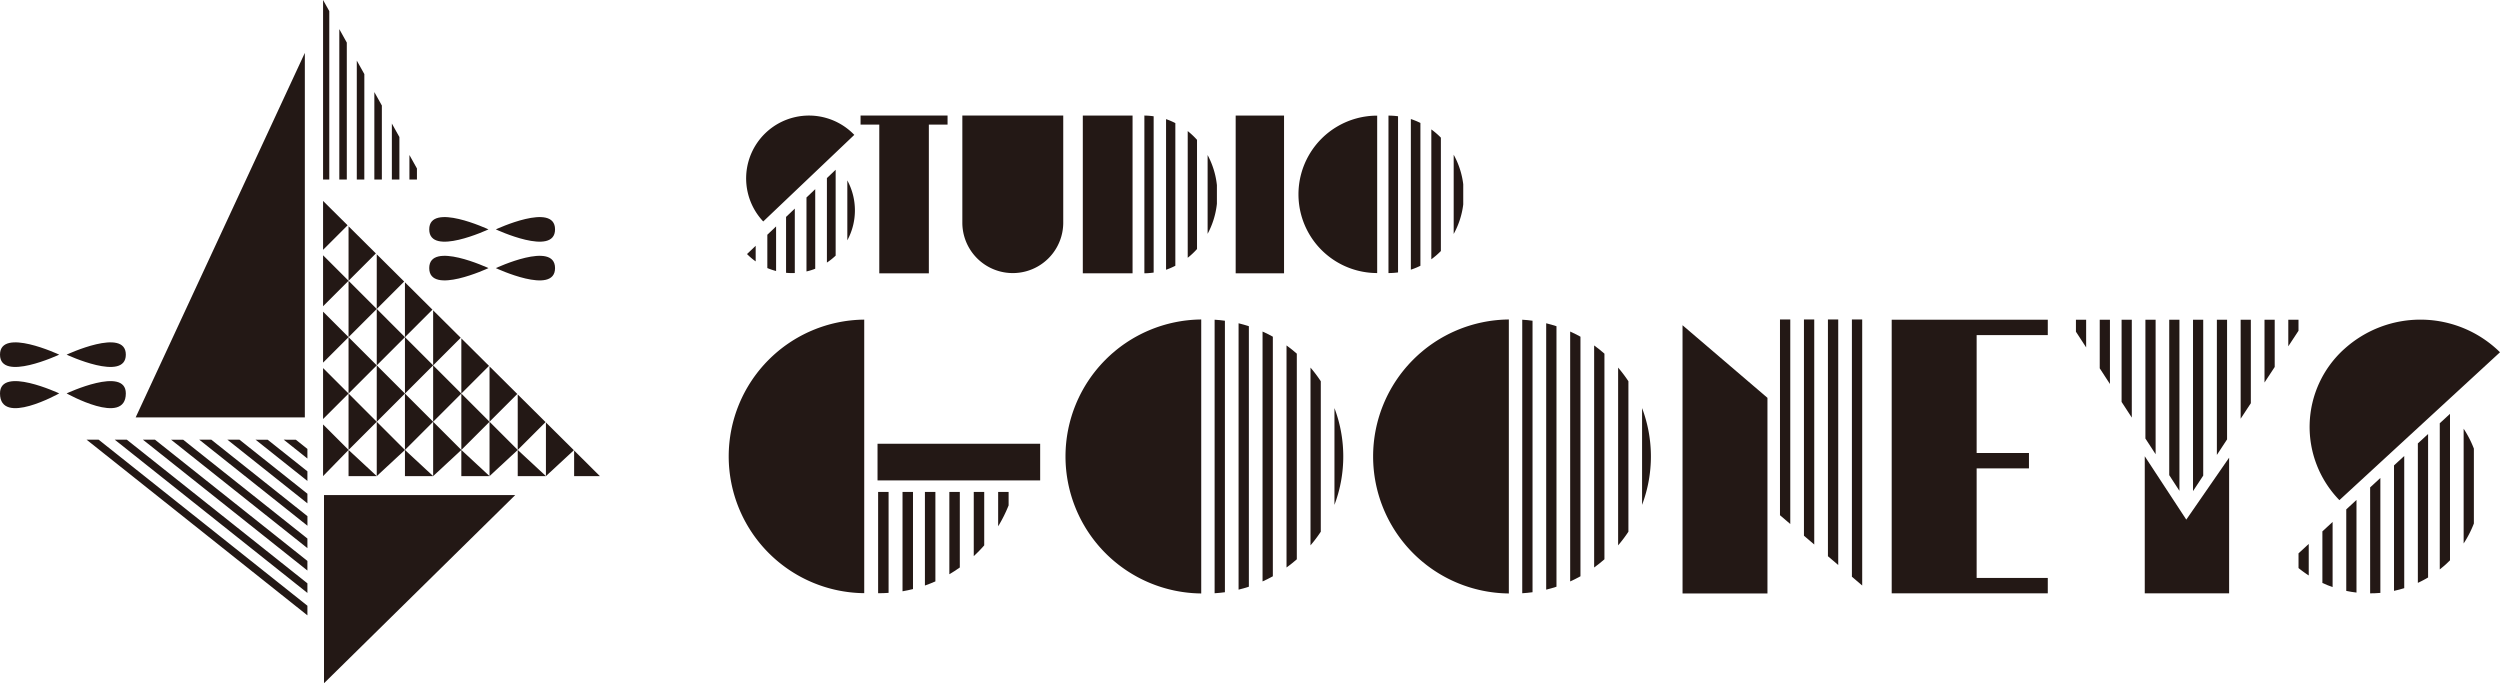 <svg xmlns="http://www.w3.org/2000/svg" xmlns:xlink="http://www.w3.org/1999/xlink" width="340" height="92.922" viewBox="0 0 340 92.922"><defs><clipPath id="a"><rect width="340" height="92.922" fill="none"/></clipPath></defs><g clip-path="url(#a)"><path d="M326.116,123.041c.471-.029.936-.077,1.4-.139V85.978c-.461-.063-.927-.112-1.4-.138Z" transform="translate(-160.928 -42.359)" fill="#231815"/><path d="M332.548,123.027q.71-.172,1.4-.4V87.2q-.687-.224-1.4-.4Z" transform="translate(-164.102 -42.835)" fill="#231815"/><path d="M338.986,123q.714-.321,1.4-.7V89.715q-.682-.378-1.4-.7Z" transform="translate(-167.279 -43.925)" fill="#231815"/><path d="M345.422,122.948c.484-.349.95-.724,1.4-1.116V93.865q-.673-.592-1.4-1.118Z" transform="translate(-170.455 -45.768)" fill="#231815"/><path d="M351.86,122.873a18.593,18.593,0,0,0,1.4-1.859v-20.46a18.35,18.35,0,0,0-1.4-1.858Z" transform="translate(-173.632 -48.703)" fill="#231815"/><path d="M358.292,122.729a18.667,18.667,0,0,0,0-13.164Z" transform="translate(-176.806 -54.067)" fill="#231815"/><path d="M286.079,104.408a18.636,18.636,0,0,0,18.459,18.632V85.78a18.632,18.632,0,0,0-18.459,18.628" transform="translate(-141.171 -42.33)" fill="#231815"/><path d="M408.711,123.041c.47-.029.936-.077,1.4-.139V85.978c-.46-.063-.926-.112-1.4-.138Z" transform="translate(-201.686 -42.359)" fill="#231815"/><path d="M415.14,123.027c.474-.115.939-.247,1.4-.4V87.2c-.46-.149-.925-.283-1.4-.4Z" transform="translate(-204.859 -42.835)" fill="#231815"/><path d="M421.58,123q.714-.321,1.4-.7V89.715q-.682-.378-1.4-.7Z" transform="translate(-208.037 -43.925)" fill="#231815"/><path d="M428.016,122.948c.484-.349.951-.724,1.4-1.116V93.865q-.669-.592-1.4-1.118Z" transform="translate(-211.213 -45.768)" fill="#231815"/><path d="M434.453,122.873a18.743,18.743,0,0,0,1.4-1.859v-20.46a18.5,18.5,0,0,0-1.4-1.858Z" transform="translate(-214.389 -48.703)" fill="#231815"/><path d="M440.885,122.729a18.637,18.637,0,0,0,0-13.164Z" transform="translate(-217.563 -54.067)" fill="#231815"/><path d="M368.672,104.408a18.636,18.636,0,0,0,18.459,18.632V85.78a18.632,18.632,0,0,0-18.459,18.628" transform="translate(-181.928 -42.33)" fill="#231815"/><path d="M451.753,123.8H463.3V97.2l-11.55-9.875Z" transform="translate(-222.926 -43.093)" fill="#231815"/><path d="M477.912,112.4l1.4,1.194V85.78h-1.4Z" transform="translate(-235.834 -42.33)" fill="#231815"/><path d="M484.348,115.188l1.4,1.194V85.78h-1.4Z" transform="translate(-239.011 -42.33)" fill="#231815"/><path d="M490.786,117.977l1.4,1.193V85.78h-1.4Z" transform="translate(-242.187 -42.33)" fill="#231815"/><path d="M497.224,120.765l1.4,1.194V85.78h-1.4Z" transform="translate(-245.365 -42.33)" fill="#231815"/><path d="M507.908,123.051h21.227v-2.092H519.46v-14.9h7.115v-2.092H519.46V87.933h9.675V85.84H507.908Z" transform="translate(-250.637 -42.359)" fill="#231815"/><rect width="22.118" height="4.986" transform="translate(119.344 60.35)" fill="#231815"/><path d="M248.335,144.808q.726-.254,1.425-.561V132.08h-1.425Z" transform="translate(-122.546 -65.177)" fill="#231815"/><path d="M254.892,143.274q.734-.429,1.424-.92V132.079h-1.424Z" transform="translate(-125.781 -65.177)" fill="#231815"/><path d="M261.447,140.809a18.742,18.742,0,0,0,1.423-1.462V132.08h-1.423Z" transform="translate(-129.016 -65.177)" fill="#231815"/><path d="M268,136.755a18.963,18.963,0,0,0,1.424-2.846v-1.83H268Z" transform="translate(-132.252 -65.177)" fill="#231815"/><path d="M235.768,145.855c.042,0,.083,0,.124,0,.438,0,.869-.019,1.3-.048V132.08h-1.424Z" transform="translate(-116.344 -65.177)" fill="#231815"/><path d="M242.32,145.592c.48-.082.956-.184,1.424-.3V132.08H242.32Z" transform="translate(-119.577 -65.177)" fill="#231815"/><path d="M195.652,104.419a18.61,18.61,0,0,0,18.431,18.6V85.817a18.606,18.606,0,0,0-18.431,18.6" transform="translate(-96.548 -42.348)" fill="#231815"/><path d="M624.8,89.839a14.269,14.269,0,0,0-.632,20.528L646.01,90.255a15.419,15.419,0,0,0-21.207-.415" transform="translate(-306.01 -42.348)" fill="#231815"/><path d="M655.06,132.269c.306-.242.61-.491.9-.761.122-.111.237-.226.352-.34.046-.046.094-.09.14-.134V111.111l-1.392,1.282Z" transform="translate(-323.252 -54.83)" fill="#231815"/><path d="M661.47,130.712a14.342,14.342,0,0,0,1.392-2.719V117.811a14.353,14.353,0,0,0-1.392-2.709Z" transform="translate(-326.415 -56.799)" fill="#231815"/><path d="M617.136,149.321a15.519,15.519,0,0,0,1.39,1.008v-4.291l-1.39,1.282Z" transform="translate(-304.537 -72.065)" fill="#231815"/><path d="M623.544,148.436c.455.21.919.4,1.389.56v-8.857l-1.389,1.281Z" transform="translate(-307.699 -69.154)" fill="#231815"/><path d="M629.954,146.6c.459.1.924.174,1.391.228V134.232l-1.391,1.284Z" transform="translate(-310.863 -66.239)" fill="#231815"/><path d="M636.363,144.021q.7,0,1.392-.06V128.33l-1.392,1.283Z" transform="translate(-314.025 -63.327)" fill="#231815"/><path d="M642.773,140.771c.467-.1.932-.224,1.391-.367V122.428l-1.391,1.28Z" transform="translate(-317.188 -60.414)" fill="#231815"/><path d="M649.177,136.772a15.347,15.347,0,0,0,1.392-.733V116.526l-1.392,1.282Z" transform="translate(-320.349 -57.502)" fill="#231815"/><path d="M385.6,35.868a10.349,10.349,0,0,0-1.3-1.121V52.409a10.476,10.476,0,0,0,1.3-1.121Z" transform="translate(-189.64 -17.147)" fill="#231815"/><path d="M391.6,45.566a11.023,11.023,0,0,0-1.3-4.021V52.319a11.027,11.027,0,0,0,1.3-4.023Z" transform="translate(-192.599 -20.501)" fill="#231815"/><path d="M374.1,52.372V31.129a9.779,9.779,0,0,0-1.237-.086l-.065,0V52.455l.065,0a9.874,9.874,0,0,0,1.237-.086" transform="translate(-183.966 -15.319)" fill="#231815"/><path d="M380.1,32.492a9.936,9.936,0,0,0-1.3-.532V52.446a9.927,9.927,0,0,0,1.3-.53Z" transform="translate(-186.924 -15.771)" fill="#231815"/><path d="M359.432,31.047a10.7,10.7,0,0,0,0,21.409Z" transform="translate(-172.136 -15.321)" fill="#231815"/><path d="M325.5,45.717a11.157,11.157,0,0,0-1.263-4.087V52.344a11.167,11.167,0,0,0,1.263-4.089Z" transform="translate(-160.001 -20.543)" fill="#231815"/><path d="M308.518,31.129a9.264,9.264,0,0,0-1.262-.1V52.482a9.513,9.513,0,0,0,1.262-.1Z" transform="translate(-151.621 -15.313)" fill="#231815"/><path d="M314.34,32.527a9.382,9.382,0,0,0-1.264-.542V52.471a9.656,9.656,0,0,0,1.264-.544Z" transform="translate(-154.493 -15.784)" fill="#231815"/><path d="M320.158,51.236V36.385a10.373,10.373,0,0,0-1.265-1.192V52.427a10.33,10.33,0,0,0,1.265-1.191" transform="translate(-157.364 -17.367)" fill="#231815"/><rect width="6.766" height="21.452" transform="translate(147.262 15.717)" fill="#231815"/><path d="M258.381,45.672a6.862,6.862,0,0,0,13.723,0V31.029H258.381Z" transform="translate(-127.503 -15.312)" fill="#231815"/><path d="M233.6,52.482h6.742V32.262h2.544V31.029H231.054v1.233H233.6Z" transform="translate(-114.018 -15.312)" fill="#231815"/><rect width="6.578" height="21.453" transform="translate(168.052 15.717)" fill="#231815"/><path d="M215.071,33.682a8.545,8.545,0,0,0-12.384,11.777Z" transform="translate(-98.887 -15.339)" fill="#231815"/><path d="M212.24,64.772V56.006l-1.189,1.132v7.6a8.57,8.57,0,0,0,1.189.03" transform="translate(-104.147 -27.637)" fill="#231815"/><path d="M217.724,61.613V50.791l-1.19,1.132V61.981a8.237,8.237,0,0,0,1.19-.368" transform="translate(-106.853 -25.064)" fill="#231815"/><path d="M223.178,57.286c.01-.01.019-.021.03-.031V45.576l-1.189,1.132V58.2a8.6,8.6,0,0,0,1.159-.918" transform="translate(-109.559 -22.49)" fill="#231815"/><path d="M227.5,56.588a8.556,8.556,0,0,0,0-8.147Z" transform="translate(-112.264 -23.904)" fill="#231815"/><path d="M201.745,66l-1.179,1.121a8.659,8.659,0,0,0,1.179,1Z" transform="translate(-98.973 -32.571)" fill="#231815"/><path d="M207.214,66.857V60.791l-1.191,1.131v4.533a8.593,8.593,0,0,0,1.191.4" transform="translate(-101.666 -29.998)" fill="#231815"/><path d="M575.852,122.5v18.643h11.473V122.693l-5.824,8.425Z" transform="translate(-284.165 -60.449)" fill="#231815"/><path d="M569.631,97.019l1.389,2.133V85.84h-1.389Z" transform="translate(-281.095 -42.359)" fill="#231815"/><path d="M577.416,85.84h-1.388V102l1.388,2.135Z" transform="translate(-284.252 -42.359)" fill="#231815"/><path d="M583.81,85.84h-1.388v21.138l1.388,2.134Z" transform="translate(-287.407 -42.359)" fill="#231815"/><path d="M590.2,85.84h-1.388v23.313l1.388-2.111Z" transform="translate(-290.562 -42.359)" fill="#231815"/><path d="M596.6,85.84h-1.386v18.388l1.386-2.11Z" transform="translate(-293.719 -42.359)" fill="#231815"/><path d="M601.6,99.305l1.387-2.11V85.84H601.6Z" transform="translate(-296.872 -42.359)" fill="#231815"/><path d="M608,94.38l1.387-2.111V85.84H608Z" transform="translate(-300.027 -42.359)" fill="#231815"/><path d="M614.39,89.455l1.388-2.112v-1.5H614.39Z" transform="translate(-303.182 -42.359)" fill="#231815"/><path d="M557.374,87.472l1.388,2.134V85.839h-1.388Z" transform="translate(-275.047 -42.359)" fill="#231815"/><path d="M563.764,92.449l1.388,2.134V85.839h-1.388Z" transform="translate(-278.2 -42.359)" fill="#231815"/><path d="M86.74,53.952V60.6l3.336-3.336Z" transform="translate(-42.803 -26.624)" fill="#231815"/><path d="M93.584,60.754v7.41L97.3,64.448Z" transform="translate(-46.181 -29.98)" fill="#231815"/><path d="M101.154,68.279v7.433l3.728-3.728Z" transform="translate(-49.916 -33.694)" fill="#231815"/><path d="M112.463,79.521,108.724,75.8V83.26l1.917-1.917Z" transform="translate(-53.652 -37.407)" fill="#231815"/><path d="M116.295,83.33v7.479l3.751-3.751Z" transform="translate(-57.388 -41.121)" fill="#231815"/><path d="M123.866,90.854v7.5l3.763-3.763Z" transform="translate(-61.124 -44.834)" fill="#231815"/><path d="M131.437,98.38V105.9l3.773-3.774Z" transform="translate(-64.86 -48.547)" fill="#231815"/><path d="M139.007,105.905v7.548l3.786-3.786Z" transform="translate(-68.596 -52.261)" fill="#231815"/><path d="M146.578,120.725l3.8-3.52-3.8-3.774Z" transform="translate(-72.332 -55.975)" fill="#231815"/><path d="M154.148,124.438h3.5l-3.5-3.483Z" transform="translate(-76.067 -59.687)" fill="#231815"/><path d="M86.74,75.472l3.467-3.466L86.74,68.539Z" transform="translate(-42.803 -33.822)" fill="#231815"/><path d="M93.584,75.383v7.67l3.834-3.835Z" transform="translate(-46.181 -37.199)" fill="#231815"/><path d="M104.989,86.788l-3.834-3.835v7.669Z" transform="translate(-49.916 -40.935)" fill="#231815"/><path d="M112.559,94.359l-3.834-3.834v7.669Z" transform="translate(-53.652 -44.671)" fill="#231815"/><path d="M116.295,98.095v7.67l3.835-3.835Z" transform="translate(-57.388 -48.407)" fill="#231815"/><path d="M123.866,113.335,127.7,109.5l-3.835-3.835Z" transform="translate(-61.124 -52.142)" fill="#231815"/><path d="M131.437,120.629l3.834-3.557-3.834-3.835Z" transform="translate(-64.86 -55.878)" fill="#231815"/><path d="M142.842,124.365l-3.834-3.557v3.557Z" transform="translate(-68.596 -59.615)" fill="#231815"/><path d="M86.74,90.613l3.467-3.466L86.74,83.681Z" transform="translate(-42.803 -41.294)" fill="#231815"/><path d="M93.584,90.524v7.669l3.834-3.835Z" transform="translate(-46.181 -44.671)" fill="#231815"/><path d="M101.154,98.095v7.67l3.834-3.835Z" transform="translate(-49.916 -48.407)" fill="#231815"/><path d="M108.724,113.335l3.834-3.835-3.834-3.835Z" transform="translate(-53.652 -52.142)" fill="#231815"/><path d="M116.295,120.629l3.835-3.557-3.835-3.835Z" transform="translate(-57.388 -55.878)" fill="#231815"/><path d="M127.7,124.365l-3.835-3.557v3.557Z" transform="translate(-61.124 -59.615)" fill="#231815"/><path d="M86.74,105.754l3.467-3.466L86.74,98.823Z" transform="translate(-42.803 -48.766)" fill="#231815"/><path d="M93.584,113.335l3.834-3.835-3.834-3.835Z" transform="translate(-46.181 -52.142)" fill="#231815"/><path d="M101.154,120.629l3.834-3.557-3.834-3.835Z" transform="translate(-49.916 -55.878)" fill="#231815"/><path d="M112.559,124.365l-3.834-3.557v3.557Z" transform="translate(-53.652 -59.615)" fill="#231815"/><path d="M86.74,120.988l3.467-3.557-3.467-3.467Z" transform="translate(-42.803 -56.238)" fill="#231815"/><path d="M97.418,124.365l-3.834-3.557v3.557Z" transform="translate(-46.181 -59.615)" fill="#231815"/><path d="M59.434,14.2,36.428,63.77H59.434Z" transform="translate(-17.976 -7.006)" fill="#231815"/><path d="M23.249,118.057,53.28,141.945v-1.307l-28.39-22.581Z" transform="translate(-11.473 -58.258)" fill="#231815"/><path d="M30.812,118.057l26.2,20.842v-1.307L32.453,118.057Z" transform="translate(-15.205 -58.258)" fill="#231815"/><path d="M45.937,118.057l18.539,14.748V131.5l-16.9-13.44Z" transform="translate(-22.668 -58.258)" fill="#231815"/><path d="M53.5,118.057l14.71,11.7v-1.3L55.139,118.057Z" transform="translate(-26.398 -58.258)" fill="#231815"/><path d="M61.058,118.057l10.88,8.654v-1.306L62.7,118.057Z" transform="translate(-30.13 -58.258)" fill="#231815"/><path d="M38.375,118.057l22.369,17.793v-1.306L40.016,118.057Z" transform="translate(-18.937 -58.258)" fill="#231815"/><path d="M68.617,118.057l7.051,5.609v-1.308l-5.409-4.3Z" transform="translate(-33.86 -58.258)" fill="#231815"/><path d="M76.183,118.057l3.218,2.56v-1.306l-1.579-1.254Z" transform="translate(-37.594 -58.258)" fill="#231815"/><path d="M87.586,1.515,86.74,0V24.418h.846Z" transform="translate(-42.803 0)" fill="#231815"/><path d="M92.119,9.65,91.1,7.817V28.276h1.02Z" transform="translate(-44.954 -3.858)" fill="#231815"/><path d="M96.827,18.106,95.8,16.271V32.447h1.023Z" transform="translate(-47.276 -8.029)" fill="#231815"/><path d="M101.531,26.548l-1.022-1.831v11.9h1.022Z" transform="translate(-49.598 -12.197)" fill="#231815"/><path d="M106.237,35l-1.025-1.836v7.621h1.025Z" transform="translate(-51.919 -16.364)" fill="#231815"/><path d="M110.948,43.449l-1.023-1.834v3.339h1.023Z" transform="translate(-54.244 -20.536)" fill="#231815"/><path d="M86.992,158.513,113,132.919H86.992Z" transform="translate(-42.928 -65.591)" fill="#231815"/><path d="M141.181,70.357c0-3.763-8.052,0-8.052,0s8.052,3.766,8.052,0" transform="translate(-65.695 -33.894)" fill="#231815"/><path d="M123.3,70.357s-8.056-3.763-8.056,0,8.056,0,8.056,0" transform="translate(-56.868 -33.894)" fill="#231815"/><path d="M141.181,59.958c0-3.765-8.052,0-8.052,0s8.052,3.764,8.052,0" transform="translate(-65.695 -28.762)" fill="#231815"/><path d="M123.3,59.958s-8.056-3.765-8.056,0,8.056,0,8.056,0" transform="translate(-56.868 -28.762)" fill="#231815"/><path d="M25.938,103.995c0-3.761-8.052,0-8.052,0s8.052,4.519,8.052,0" transform="translate(-8.826 -50.493)" fill="#231815"/><path d="M0,103.995c0,4.519,8.052,0,8.052,0S0,100.234,0,103.995" transform="translate(0 -50.493)" fill="#231815"/><path d="M25.938,93.591c0-3.762-8.052,0-8.052,0s8.052,3.766,8.052,0" transform="translate(-8.826 -45.359)" fill="#231815"/><path d="M0,93.591c0,3.766,8.052,0,8.052,0S0,89.829,0,93.591" transform="translate(0 -45.359)" fill="#231815"/></g></svg>